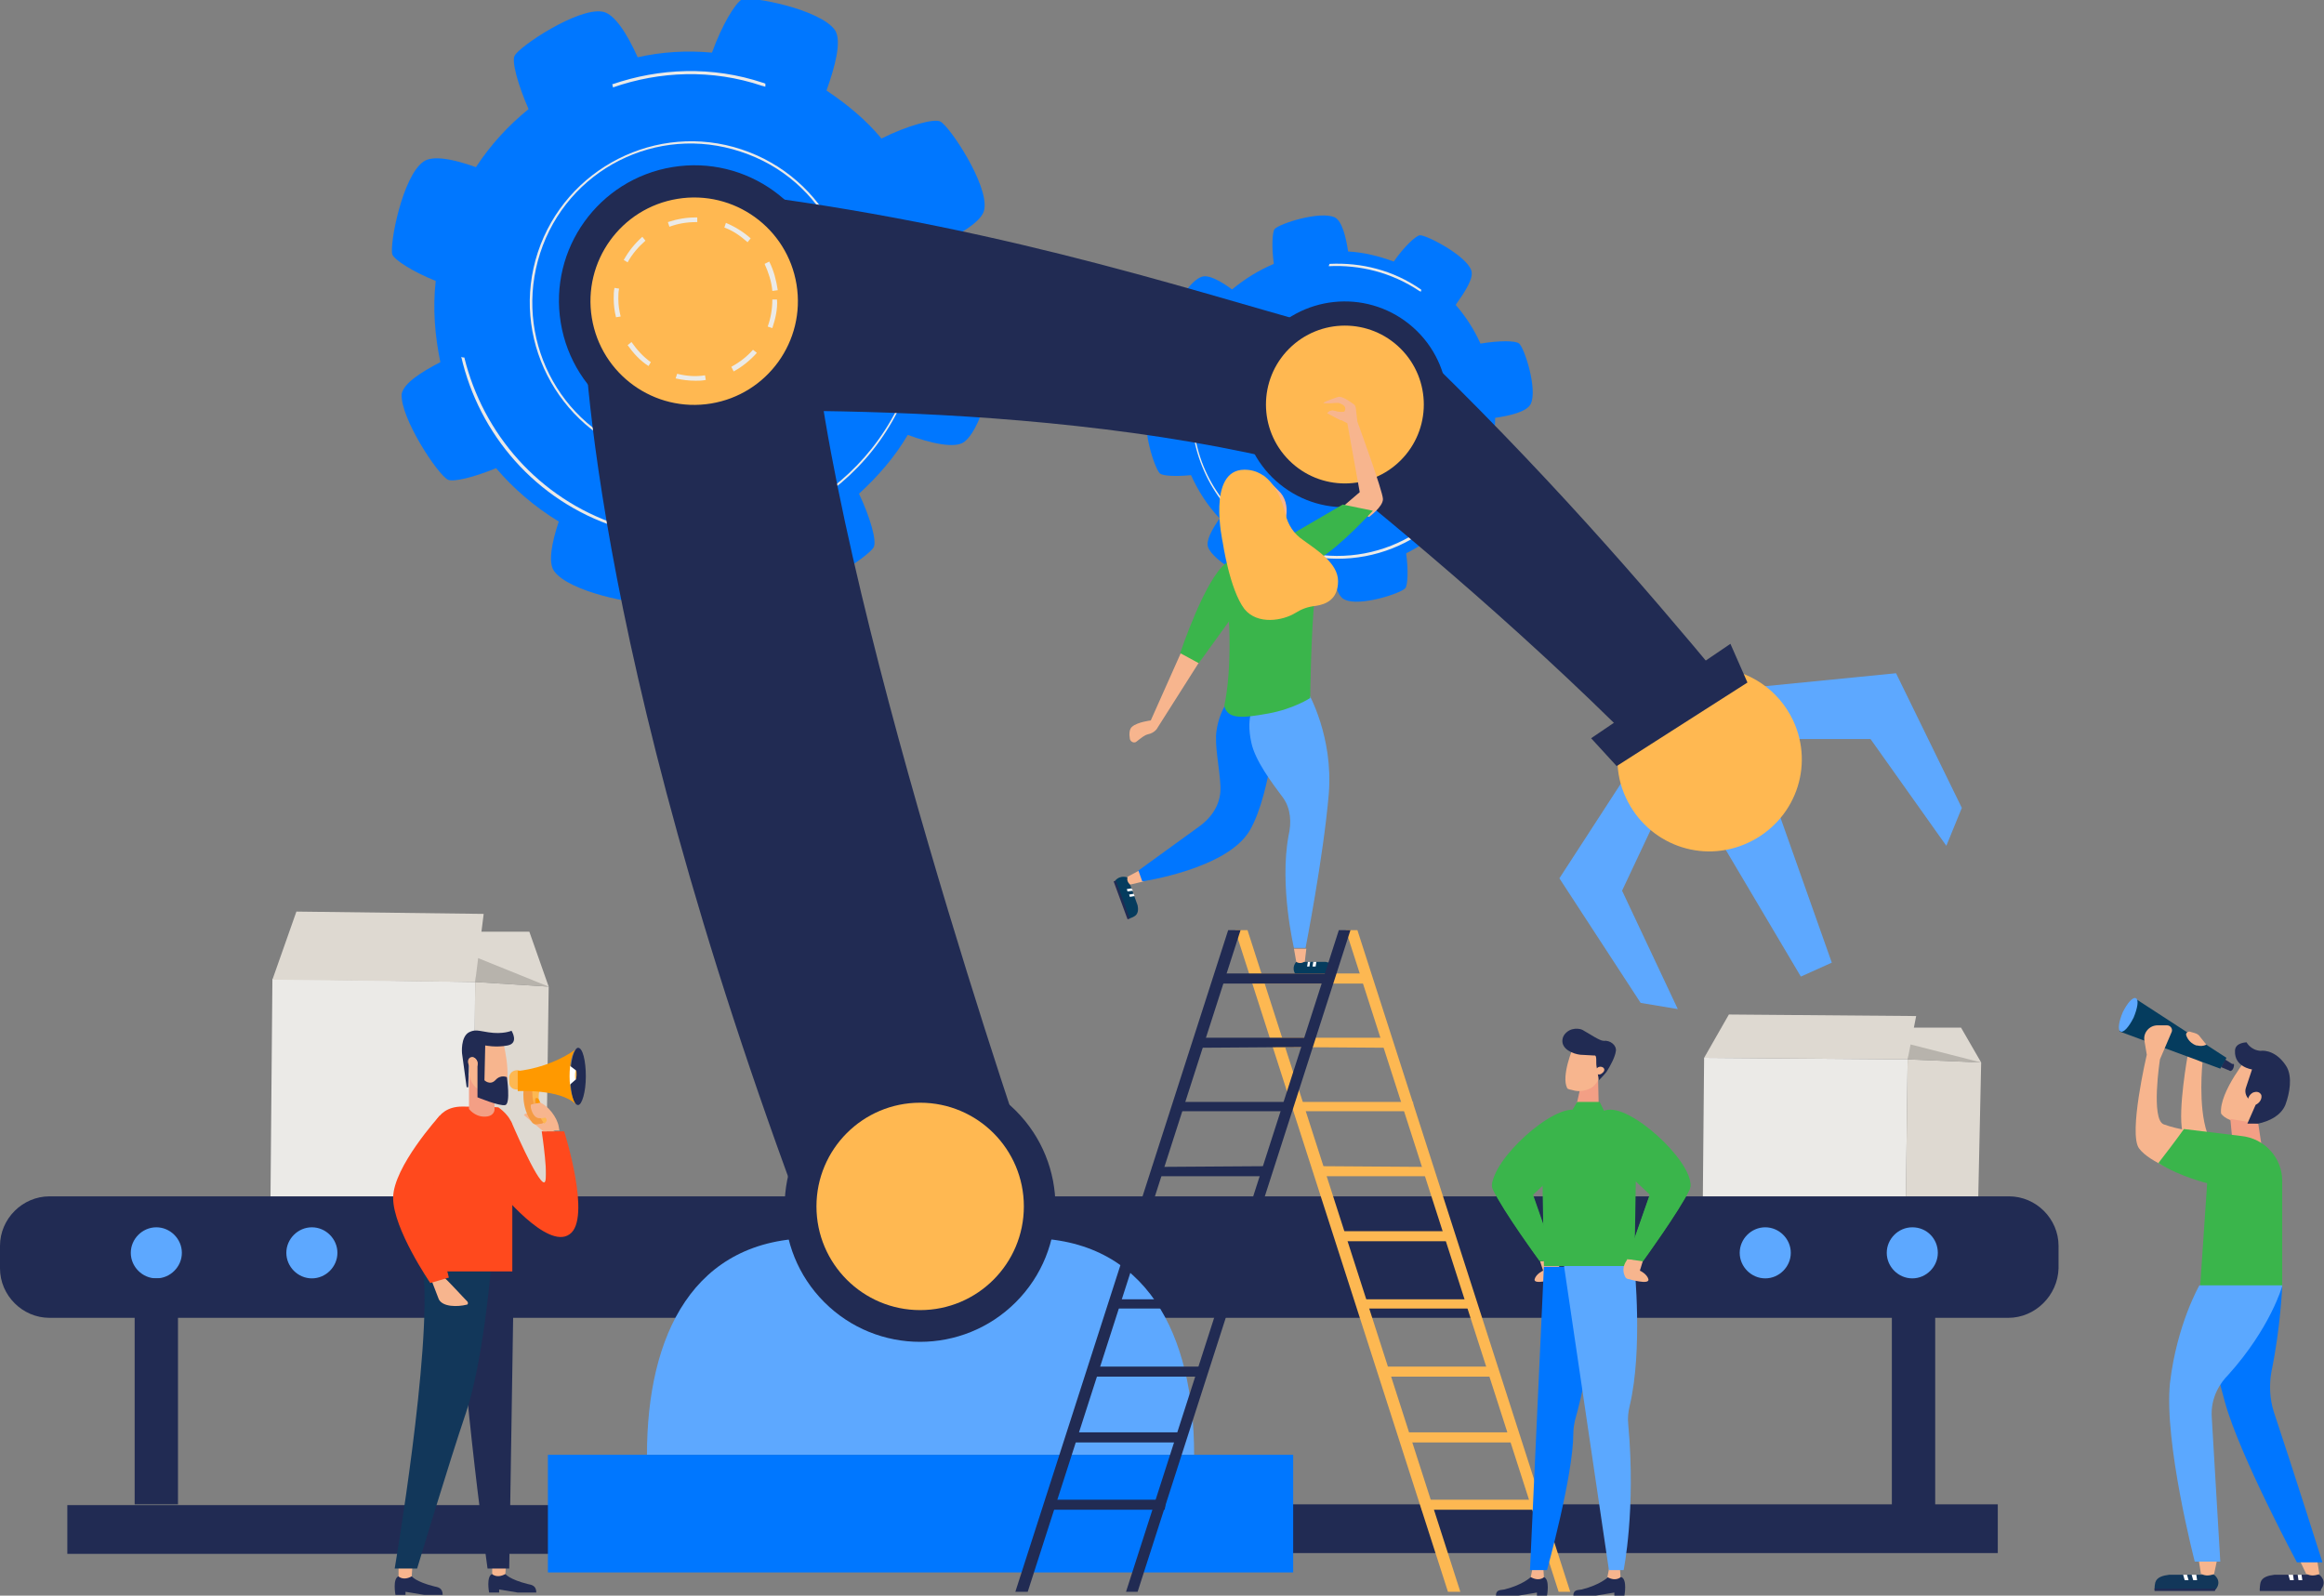 <?xml version="1.0" encoding="utf-8"?>
<!-- Generator: Adobe Illustrator 23.0.4, SVG Export Plug-In . SVG Version: 6.00 Build 0)  -->
<svg version="1.1" id="Layer_1" xmlns="http://www.w3.org/2000/svg" xmlns:xlink="http://www.w3.org/1999/xlink" x="0px" y="0px"
	 viewBox="0 0 300.3 206.2" style="enable-background:new 0 0 300.3 206.2;" xml:space="preserve">
<rect x="0" y="0" width="300.3" height="206.2" fill="#808080" stroke="none"/>
<style type="text/css">
	.st0{fill:#FDB852;}
	.st1{fill:#FF9900;}
	.st2{fill:#F39F85;}
	.st3{fill:#F7B58E;}
	.st4{fill:#0050A0;}
	.st5{fill:#212B53;}
	.st6{fill:#3AB54B;}
	.st7{fill:#12375A;}
	.st8{fill:#FFFFFF;}
	.st9{fill:#0076FF;}
	.st10{fill:#5BA8FF;}
	.st11{fill:#63C0C4;}
	.st12{fill:#FAC79D;}
	.st13{fill:#DED9D1;}
	.st14{fill:#5DA8FF;}
	.st15{fill:#FE491D;}
	.st16{fill:#F49B42;}
	.st17{fill:#F9B646;}
	.st18{fill:#E7365E;}
	.st19{fill:#01888B;}
	.st20{fill:#FFD147;}
	.st21{fill:#51D859;}
	.st22{fill:#FFB851;}
	.st23{fill:#FF9800;}
	.st24{fill:#E9C1A9;}
	.st25{fill:#FBD4B3;}
	.st26{fill:#EBEAE7;}
	.st27{fill:#B7B3AC;}
	.st28{fill:#0077FF;}
	.st29{fill:#EAE9E7;}
	.st30{fill:#053C5E;}
	.st31{fill:#FFB850;}
	.st32{fill:#FF491D;}
	.st33{fill:#92CEC6;}
	.st34{fill:#DED9D0;}
	.st35{fill:#38B549;}
	.st36{fill:#CAB7CC;}
	.st37{fill:#FE9900;}
	.st38{fill:#EBEAE8;}
	.st39{fill:#FF9803;}
	.st40{clip-path:url(#SVGID_92_);}
	.st41{fill:#53D858;}
	.st42{clip-path:url(#SVGID_94_);}
	.st43{clip-path:url(#SVGID_96_);fill:#53D858;}
	.st44{clip-path:url(#SVGID_98_);fill:#53D858;}
	.st45{clip-path:url(#SVGID_100_);fill:#53D858;}
	.st46{clip-path:url(#SVGID_102_);fill:#53D858;}
	.st47{clip-path:url(#SVGID_104_);}
	.st48{clip-path:url(#SVGID_106_);}
	.st49{clip-path:url(#SVGID_108_);}
	.st50{clip-path:url(#SVGID_110_);}
	.st51{clip-path:url(#SVGID_112_);}
	.st52{clip-path:url(#SVGID_114_);}
	.st53{clip-path:url(#SVGID_116_);}
	.st54{clip-path:url(#SVGID_118_);}
	.st55{fill:#00666B;}
	.st56{fill:#222C54;}
	.st57{fill:#FFDA71;}
	.st58{fill:#BC290C;}
	.st59{opacity:0.16;fill-rule:evenodd;clip-rule:evenodd;fill:#A6A9AA;}
	.st60{fill-rule:evenodd;clip-rule:evenodd;fill:#A71D22;}
	.st61{fill-rule:evenodd;clip-rule:evenodd;fill:#0076FF;}
	.st62{fill-rule:evenodd;clip-rule:evenodd;fill:#0050A0;}
	.st63{fill-rule:evenodd;clip-rule:evenodd;fill:#FDB852;}
	.st64{fill-rule:evenodd;clip-rule:evenodd;fill:#FFFFFF;}
	.st65{fill:#F9AF89;}
	.st66{fill:#1C2C57;}
	.st67{fill:#F69B81;}
	.st68{fill-rule:evenodd;clip-rule:evenodd;fill:#1C2C57;}
	.st69{fill:#EDEDED;}
	.st70{fill:url(#SVGID_119_);}
	.st71{fill:#FFFFFF;stroke:#2E3191;stroke-miterlimit:10;}
</style>
<g>
	<g>
		<polygon class="st13" points="256,137.3 253.4,132.8 242.5,132.8 243.6,136.1 		"/>
		<polygon class="st26" points="220,158.6 246.2,160.6 246.5,136.9 220.2,136.7 		"/>
		<polygon class="st13" points="246.5,136.9 256,137.3 255.6,155.8 246.2,160.6 		"/>
		<polygon class="st27" points="246.6,134.9 256,137.3 246.5,136.9 		"/>
		<polygon class="st13" points="246.5,136.9 247.6,131.3 223.4,131.1 220.2,136.7 		"/>
	</g>
	<g>
		<polygon class="st13" points="70.9,127.5 68.4,120.4 57.4,120.4 58.5,125.6 		"/>
		<polygon class="st26" points="34.9,160.8 61.1,164 61.4,126.9 35.2,126.5 		"/>
		<polygon class="st13" points="61.4,126.9 70.9,127.5 70.5,156.5 61.1,164 		"/>
		<polygon class="st27" points="61.5,123.7 70.9,127.5 61.4,126.9 		"/>
		<polygon class="st13" points="61.4,126.9 62.5,118.1 38.3,117.8 35.2,126.6 		"/>
	</g>
	
		<rect x="133" y="194.5" transform="matrix(-1 -1.224647e-16 1.224647e-16 -1 391.148 395.199)" class="st5" width="125.2" height="6.3"/>
	<path class="st5" d="M259.5,170.3H6.4c-3.5,0-6.4-2.9-6.4-6.4l0-2.9c0-3.5,2.9-6.4,6.4-6.4h253.2c3.5,0,6.4,2.9,6.4,6.4v2.9
		C265.9,167.4,263,170.3,259.5,170.3z"/>
	<g>
		<path class="st28" d="M195.5,63.3c0-0.5-1.5-2.1-3.4-3.4c0.7-1.9,1.1-3.9,1.1-5.9c2-0.3,4.1-0.8,4.6-1.8c0.9-1.9-0.8-7.2-1.5-7.8
			c-0.4-0.4-2.6-0.4-5,0c-0.8-1.8-1.9-3.5-3.2-5c1.2-1.7,2.4-3.5,2-4.5c-0.7-1.9-5.7-4.5-6.6-4.5c-0.5,0-2.1,1.5-3.4,3.4
			c-1.9-0.7-3.9-1.2-5.9-1.3c-0.3-2-0.8-3.9-1.7-4.4c-1.9-0.9-7.2,0.8-7.8,1.5c-0.3,0.4-0.4,2.3-0.1,4.5c-1.9,0.8-3.7,1.9-5.4,3.3
			c-1.5-1.1-3.1-2-4-1.6c-1.9,0.7-4.5,5.7-4.5,6.6c0,0.5,1.2,1.8,2.8,3c-0.8,2.1-1.3,4.3-1.4,6.4c-1.7,0.3-3.3,0.8-3.7,1.6
			c-0.9,1.9,0.8,7.2,1.5,7.8c0.4,0.3,2,0.4,4,0.2c0.9,2,2.1,3.9,3.7,5.6c-1,1.4-1.8,2.9-1.5,3.7c0.7,1.9,5.7,4.5,6.6,4.5
			c0.5,0,1.8-1.2,3-2.8c2.1,0.8,4.2,1.1,6.4,1.2c0.3,1.8,0.8,3.6,1.7,3.9c1.9,0.9,7.2-0.8,7.8-1.5c0.3-0.4,0.4-2.3,0.1-4.5
			c1.8-0.9,3.6-2.1,5.1-3.5c1.6,1.2,3.3,2.2,4.3,1.8C193,69.2,195.5,64.2,195.5,63.3z M167.6,60.6c-4.2-2.9-5.3-8.6-2.4-12.8
			c2.9-4.2,8.6-5.3,12.8-2.4c4.2,2.9,5.3,8.6,2.4,12.8C177.5,62.4,171.7,63.5,167.6,60.6z"/>
		<g>
			<path class="st28" d="M165.5,63.7c-6-4.1-7.5-12.2-3.4-18.2c4.1-6,12.2-7.5,18.2-3.4c6,4.1,7.5,12.2,3.4,18.2
				C179.6,66.2,171.5,67.8,165.5,63.7z M180.2,42.3c-5.9-4-13.9-2.5-17.9,3.4c-4,5.9-2.5,13.9,3.4,17.9c5.9,4,13.9,2.5,17.9-3.4
				C187.6,54.3,186,46.3,180.2,42.3z"/>
		</g>
		<g>
			<path class="st26" d="M190.4,60.3c-0.1-0.1-0.1-0.1-0.2-0.2c-0.5,1.2-1.1,2.5-1.9,3.6c-5.8,8.5-17.5,10.7-26,4.9
				c-5.6-3.8-8.5-10.1-8.1-16.4c0,0,0,0,0,0c-0.1,0-0.2-0.1-0.2-0.1c-0.4,6.4,2.6,12.9,8.2,16.8c8.6,5.9,20.5,3.7,26.4-5
				C189.2,62.7,189.9,61.5,190.4,60.3z"/>
			<path class="st26" d="M171.7,34.4c4-0.2,8.1,0.8,11.7,3.2c0.1,0,0.1,0.1,0.2,0.1c0-0.1,0-0.2,0.1-0.2c0,0-0.1-0.1-0.1-0.1
				c-3.6-2.5-7.7-3.5-11.8-3.3C171.7,34.3,171.7,34.4,171.7,34.4z"/>
		</g>
	</g>
	<g>
		<path class="st28" d="M128.5,45c-0.3-0.8-3.2-2.5-6.7-3.8c0.2-3.2-0.1-6.4-0.8-9.5c3-1.4,6-3.1,6.2-4.7c0.5-3.2-4.5-10.7-5.7-11.3
			c-0.8-0.4-4.2,0.5-7.6,2.2c-2-2.4-4.4-4.4-7.1-6.2c1.1-3.1,2-6.4,1.1-7.8c-1.9-2.7-10.7-4.4-12-4C95,0.4,93.3,3.2,92,6.8
			c-3.3-0.3-6.5-0.1-9.6,0.6c-1.3-2.9-3-5.7-4.6-5.9c-3.2-0.5-10.7,4.5-11.3,5.7c-0.4,0.7,0.4,3.7,1.8,6.9c-2.6,2.1-4.9,4.6-6.8,7.5
			c-2.8-1-5.6-1.6-6.8-0.7c-2.7,1.9-4.4,10.7-4,12c0.3,0.7,2.6,2.2,5.6,3.4c-0.4,3.6-0.1,7.1,0.6,10.5c-2.5,1.3-4.7,2.7-5,4.1
			C51.7,54,56.6,61.4,57.9,62c0.7,0.3,3.3-0.3,6.2-1.5c2.3,2.7,5,5,8.1,6.9c-0.9,2.7-1.4,5.3-0.6,6.4c1.9,2.7,10.7,4.4,12,4
			c0.7-0.3,2.2-2.6,3.4-5.7c3.5,0.2,7-0.1,10.3-1c1.3,2.6,2.8,5.1,4.3,5.3c3.2,0.5,10.7-4.5,11.3-5.7c0.4-0.8-0.4-3.7-1.9-6.9
			c2.4-2.2,4.6-4.7,6.3-7.6c3,1.1,6.1,1.8,7.3,0.9C127.2,55.1,128.9,46.3,128.5,45z M84.5,53.3c-7.7-2.5-11.9-10.8-9.3-18.5
			c2.5-7.7,10.8-11.9,18.5-9.3c7.7,2.5,11.9,10.8,9.3,18.5C100.5,51.6,92.2,55.8,84.5,53.3z"/>
		<g>
			<path class="st29" d="M82.8,58.9c-10.9-3.6-16.9-15.4-13.3-26.3c3.6-10.9,15.4-16.9,26.3-13.3c10.9,3.6,16.9,15.4,13.3,26.3
				C105.5,56.5,93.7,62.5,82.8,58.9z M95.7,19.6C84.9,16,73.3,21.9,69.8,32.7c-3.5,10.8,2.3,22.4,13.1,25.9
				c10.8,3.5,22.4-2.3,25.9-13.1C112.3,34.7,106.5,23.1,95.7,19.6z"/>
		</g>
		<g>
			<path class="st29" d="M119.3,42.6c-0.1-0.1-0.3-0.1-0.4-0.2c-0.2,2.1-0.6,4.3-1.3,6.4C112.4,64.4,95.5,73,79.8,67.8
				c-10.2-3.4-17.4-11.8-19.8-21.6c0,0,0,0,0,0c-0.1,0-0.3,0-0.4-0.1c2.3,10,9.6,18.6,20,22c15.9,5.2,33-3.4,38.2-19.3
				C118.6,46.8,119,44.7,119.3,42.6z"/>
			<path class="st29" d="M79.2,11.3c6-2.1,12.8-2.4,19.3-0.2c0.1,0,0.3,0.1,0.4,0.1c0-0.1,0-0.3,0-0.4c-0.1,0-0.2-0.1-0.3-0.1
				C92,8.5,85.2,8.8,79.1,10.9C79.2,11.1,79.2,11.2,79.2,11.3z"/>
		</g>
	</g>
	<path class="st14" d="M154.3,188H83.6v0c0-15.5,6-28,21.5-28h27.7C148.2,160,154.3,172.5,154.3,188L154.3,188z"/>
	<path class="st5" d="M125.1,165.1l-7.3,1.8c-6,1.5-10.6-0.3-13.5-8.2C75.4,81.9,75.4,40.8,75.4,40.8c-1.5-6,2.2-12.1,8.2-13.5
		l7.3-1.8c3.6-0.9,6.1-0.1,8.5,2.1c3.2,2.9,5,6.9,5.3,11.2c2.4,36.9,28.7,112.8,28.7,112.8C134.8,157.6,131.1,163.6,125.1,165.1z"/>
	<path class="st5" d="M167.3,57.8c0.2-6.1,0.6-9.7,3.9-15.5c-19.2-5.3-44.7-13.9-80.8-17.9c-8.4-0.9-12.1,2.4-13.4,8.4l-1.7,7.3
		c-1.4,6,2.4,12.1,8.4,13.4c0,0,47.1-2.9,84.4,6.6C167.4,56.3,167.2,61.6,167.3,57.8z"/>
	<path class="st5" d="M181.9,43.8c-1.6,5.8-5.4,11.5-9.7,15.1c-0.5,0.4-1,0.8-1.6,1.2c10.2,8.1,28.2,23.1,44,39.4
		c2.1-4.4,4.8-8.1,8.1-11.4C212.4,75.7,199.5,60.7,181.9,43.8z"/>
	
		<ellipse transform="matrix(0.707 -0.707 0.707 0.707 -75.397 129.745)" class="st5" cx="118.9" cy="155.9" rx="17.5" ry="17.5"/>
	<ellipse transform="matrix(0.987 -0.162 0.162 0.987 -5.105 15.001)" class="st5" cx="89.7" cy="38.9" rx="17.5" ry="17.5"/>
	
		<ellipse transform="matrix(0.987 -0.161 0.161 0.987 -5.097 14.969)" class="st22" cx="89.7" cy="38.9" rx="13.4" ry="13.4"/>
	<circle class="st22" cx="118.9" cy="155.9" r="13.4"/>
	<ellipse transform="matrix(0.628 -0.778 0.778 0.628 23.927 154.623)" class="st5" cx="173.8" cy="52.3" rx="13.3" ry="13.3"/>
	
		<ellipse transform="matrix(0.707 -0.707 0.707 0.707 13.929 138.176)" class="st22" cx="173.8" cy="52.3" rx="10.2" ry="10.2"/>
	<polygon class="st14" points="225.8,88.9 245,87 253.5,104.4 251.5,109.3 241.7,95.5 225.5,95.5 	"/>
	<polygon class="st14" points="211.3,98.4 201.5,113.5 212,129.6 216.8,130.4 209.6,115.1 216,101.5 	"/>
	<polygon class="st14" points="219.9,104.6 232.7,126.2 236.7,124.4 227.6,98.7 224.4,103.8 	"/>
	<path class="st22" d="M221.8,86.3c-3.3,3.2-7.3,5.4-11.8,7.1c-1.3,3-1.4,6.5,0.1,9.7c2.8,6,9.8,8.6,15.8,5.8
		c6-2.8,8.6-9.8,5.8-15.8C229.8,89.1,226,86.6,221.8,86.3z"/>
	<polygon class="st5" points="205.6,95.4 223.6,83.2 225.8,88.2 208.9,99 	"/>
	<path class="st14" d="M23.5,161.9c0,1.8-1.5,3.3-3.3,3.3c-1.8,0-3.3-1.5-3.3-3.3c0-1.8,1.5-3.3,3.3-3.3
		C22,158.6,23.5,160.1,23.5,161.9z"/>
	<path class="st14" d="M43.6,161.9c0,1.8-1.5,3.3-3.3,3.3c-1.8,0-3.3-1.5-3.3-3.3c0-1.8,1.5-3.3,3.3-3.3
		C42.1,158.6,43.6,160.1,43.6,161.9z"/>
	<path class="st14" d="M211.8,161.9c0,1.8-1.5,3.3-3.3,3.3c-1.8,0-3.3-1.5-3.3-3.3c0-1.8,1.5-3.3,3.3-3.3
		C210.3,158.6,211.8,160.1,211.8,161.9z"/>
	<path class="st14" d="M231.4,161.9c0,1.8-1.5,3.3-3.3,3.3c-1.8,0-3.3-1.5-3.3-3.3c0-1.8,1.5-3.3,3.3-3.3
		C229.9,158.6,231.4,160.1,231.4,161.9z"/>
	<path class="st14" d="M250.4,161.9c0,1.8-1.5,3.3-3.3,3.3c-1.8,0-3.3-1.5-3.3-3.3c0-1.8,1.5-3.3,3.3-3.3
		C249,158.6,250.4,160.1,250.4,161.9z"/>
	<rect x="17.4" y="165.2" class="st5" width="5.6" height="29.2"/>
	<rect x="8.7" y="194.5" class="st5" width="93.6" height="6.3"/>
	
		<rect x="244.5" y="165.2" transform="matrix(-1 -1.224647e-16 1.224647e-16 -1 494.56 359.708)" class="st5" width="5.6" height="29.2"/>
	<g>
		<g>
			<path class="st30" d="M145.7,113.4l1.3,3.6c0.1,0.5,0.1,1.1-0.4,1.4c0,0-0.3,0.2-0.7,0.3c-0.2-0.1-1.8-4.9-1.8-4.9l0,0
				C144.8,113,145.7,113.4,145.7,113.4z"/>
			<polygon class="st5" points="146,118.7 144.2,113.8 143.9,113.9 145.7,118.8 			"/>
			<g>
				<polygon class="st8" points="146.2,114.8 146.4,115.1 145.7,115.2 145.6,114.9 				"/>
			</g>
			<g>
				<polygon class="st8" points="146.5,115.5 146.6,115.8 146,115.9 145.9,115.6 				"/>
			</g>
			<path class="st3" d="M147.2,112.5l-1.5,0.8l0,0c-0.1,0.4,0,0.7,0.3,1l0.1,0l1.7-0.4L147.2,112.5z"/>
		</g>
		<path class="st9" d="M159.1,90c0,0-1.5,1.6-1.9,4.4c-0.3,1.9,0.4,4.8,0.5,7.2c0.1,2.1-0.9,3.8-2.6,5.1l-8,5.8l0.5,1.4
			c0,0,11-1.6,13.9-6.6s3.6-16.1,3.6-16.1L159.1,90z"/>
		<path class="st3" d="M152.8,83.9l-4.1,9.2c0,0-1.7,0.2-2.4,0.8c-0.4,0.3-0.4,1-0.3,1.6c0.1,0.4,0.6,0.6,0.9,0.3
			c0.5-0.4,1-0.8,1.4-0.9c1-0.2,1.3-0.9,1.3-0.9l5.9-9.3L152.8,83.9z"/>
		<path class="st3" d="M173.6,65.4l2.1-1.8l-1.6-8.9l-2.5-1.3c0,0,0.3-0.5,0.9-0.3c0.6,0.2,1.2,0.1,1.2,0.1s0.5-0.6-0.4-1
			c-0.5-0.3-0.8,0-2.3-0.1c0-0.2,1.9-0.8,1.9-0.8c0.6-0.2,2.1,1,2.1,1c0.1,0.1,0.2,0.3,0.2,0.5l0.2,1.7c0,0,3.3,9,3.3,10
			s-1.8,2.3-1.8,2.3L173.6,65.4z"/>
		<path class="st10" d="M162.2,90.9c0,0-1.3,1.5-0.5,5.1c0.5,2.3,2.6,5.1,4.1,7.1c1,1.4,1.1,3.2,0.7,4.9c-1.2,6.5,0.7,14.5,0.7,14.5
			h1.5c0,0,2.3-11.7,3-19.9c0.6-7.4-2.6-12.9-2.6-13L162.2,90.9z"/>
		<path class="st6" d="M158.4,72.8c-2.7,2-5.9,11.6-5.9,11.6l2.4,1.3l3.9-5.4c0,0,0.4,6.2-0.6,10.9c0.4,1.8,2.4,1.6,5.7,1
			c3.3-0.6,5.4-2,5.4-2s0.1-8.6,0.6-13.2c0.4-4.6-0.4-5,0.7-4.9c2.6-1.5,6.8-6.1,6.8-6.1l-3.9-0.8l-8.4,4.9
			C165.2,70.3,161.1,71.4,158.4,72.8z"/>
		<path class="st3" d="M163.2,61.4l2,2c0.9,0.8,1.2,2.1,1,3.3l-0.2,1.1L163.2,61.4z"/>
		<path class="st31" d="M160.8,60.7c-4.9,0-2.8,9.4-2.8,9.4s0.9,6.1,2.8,8.6c1.7,2.1,5,1.5,6.6,0.5c0.8-0.5,1.6-0.8,2.6-0.9
			c1.3-0.2,2.9-0.8,2.9-3.2c0-2.3-2.7-4-4.5-5.3c-1.2-0.8-2-2-2.3-3.4C165.5,64,164.1,60.7,160.8,60.7z"/>
		<g>
			<path class="st30" d="M167.5,124.3l3.8,0c0.5,0.1,1.1,0.3,1.2,0.8c0,0,0.1,0.4,0.1,0.8c-0.1,0.2-5.2,0-5.2,0l0,0
				C166.8,125,167.5,124.3,167.5,124.3z"/>
			<polygon class="st30" points="172.5,125.9 167.3,125.9 167.4,126.1 172.5,126.1 			"/>
			<g>
				<polygon class="st8" points="169,124.3 169.3,124.3 169.2,124.9 168.9,124.9 				"/>
			</g>
			<g>
				<polygon class="st8" points="169.7,124.3 170.1,124.3 170,124.9 169.6,124.9 				"/>
			</g>
			<path class="st3" d="M167.2,122.6l0.3,1.7l0,0c0.3,0.2,0.7,0.2,1,0l0.1,0l0.2-1.7H167.2z"/>
		</g>
		<path class="st3" d="M172.4,53.1c-0.6-0.2-0.9,0.3-0.9,0.3l1.7,0.9c0,0,0,0,0.1,0c0.3-0.1,0.9-0.4,1.1-0.4
			C174.2,53.6,172.7,53.2,172.4,53.1z"/>
	</g>
	<g>
		<g>
			<path class="st7" d="M286.1,203.5l-5.8,0c-0.8,0.1-1.6,0.3-1.8,1c0,0-0.1,0.4-0.1,0.9c0.2,0.2,7.9,0,7.9,0l0,0
				C287.2,204.3,286.1,203.5,286.1,203.5z"/>
			<polygon class="st5" points="278.4,205.3 286.3,205.3 286.2,205.6 278.4,205.6 			"/>
			<g>
				<polygon class="st8" points="283.8,203.5 283.2,203.5 283.4,204.2 283.9,204.2 				"/>
			</g>
			<g>
				<polygon class="st8" points="282.6,203.5 282.1,203.5 282.3,204.2 282.8,204.2 				"/>
			</g>
			<path class="st3" d="M286.5,201.5l-0.4,1.9l0,0c-0.5,0.2-1.1,0.3-1.6,0l-0.1,0l-0.3-1.9H286.5z"/>
		</g>
		<g>
			<path class="st5" d="M299.7,203.5l-5.8,0c-0.8,0.1-1.6,0.3-1.8,1c0,0-0.1,0.4-0.1,0.9c0.2,0.2,7.9,0,7.9,0l0,0
				C300.8,204.3,299.7,203.5,299.7,203.5z"/>
			<polygon class="st5" points="292,205.3 299.9,205.3 299.9,205.6 292,205.6 			"/>
			<g>
				<polygon class="st8" points="297.4,203.5 296.9,203.5 297,204.2 297.5,204.2 				"/>
			</g>
			<g>
				<polygon class="st8" points="296.3,203.5 295.7,203.5 295.9,204.2 296.4,204.2 				"/>
			</g>
			<path class="st3" d="M299.4,201.5l0.3,1.9l0,0c-0.5,0.2-1.1,0.3-1.6,0l-0.1,0l-0.9-1.9H299.4z"/>
		</g>
		<g>
			<path class="st3" d="M290.7,136.3l4.8,3.1l-1.5,3.8c0,0.1,0,0.1-0.1,0.2c-0.1,0-0.2,0-0.3,0c0,0,0,0-0.1,0c0,0,0,0,0,0
				c-1.3,0-2.4,0.8-3.1,1.9c-0.8-0.1-1.5-0.2-2.3-0.6c-0.5-0.2-0.9-0.5-1.1-0.8C286.7,141.1,290.7,136.3,290.7,136.3z"/>
		</g>
		<path class="st3" d="M284.6,137.3c0,0-0.6,5.6,0.6,9.1c-0.5,0.5-2.6,2.6-3.2-0.2s0.7-9.9,0.7-9.9L284.6,137.3z"/>
		<g>
			<g>
				<polygon class="st5" points="287.5,136.9 288.6,137.6 288.2,138.4 287,137.9 				"/>
				<path class="st5" d="M288.2,137.9c-0.1,0.3-0.1,0.5,0,0.5c0.1,0,0.3-0.1,0.4-0.4c0.1-0.3,0.1-0.5,0-0.5
					C288.5,137.4,288.3,137.6,288.2,137.9z"/>
			</g>
			<path class="st30" d="M273.9,132.8C273.9,132.7,273.9,132.7,273.9,132.8c0.2-0.5,0.6-1.3,1.1-2c0.8-1.1,1-1.7,1-1.7l11.7,7.6
				l-0.8,1.4l-13-4.8C273.9,133.1,273.9,132.9,273.9,132.8z"/>
		</g>
		<polygon class="st2" points="291.8,145.2 292.2,147.8 288.5,147.8 288.2,144.6 		"/>
		<path class="st3" d="M282.2,151.7c0,0-4.4-1.4-5.8-3.3c-1.4-1.9,1-12.1,1-12.1l-0.3-1.8c-0.2-1,0.6-2,1.7-2l1.2,0
			c0.5,0,0.8,0.5,0.6,0.9l-1.5,3.5c0,0-1.2,7.8,0.5,8.4c1.9,0.7,4.1,0.9,4.1,0.9L282.2,151.7z"/>
		<path class="st5" d="M290.4,145.2l1.1-2.5l-0.7-0.5c-0.5-0.3-0.8-1-0.6-1.6l0.8-2.4c0,0-2.3-0.3-2.2-2.4c0-1.1,1.5-1.1,1.5-1.1
			s0.5,1,1.8,1.1c0.6-0.1,2.2,0.1,3.4,2.1c0.7,1.3,0.4,3.3-0.2,4.9c-0.6,1.4-2.1,2.1-3.5,2.4H290.4z"/>
		<path class="st9" d="M294.9,166.2c0,0-0.2,5.3-1.4,11.1c-0.3,1.7-0.2,3.5,0.3,5.1c2.6,7.8,6.3,19.5,6.3,19.5h-3.3
			c0,0-7.4-13.8-9.3-20.7c-1.9-6.9-2.2-9-2.2-9l2.3-6H294.9z"/>
		<path class="st3" d="M292.2,141.5c0.1,0.4-0.1,0.9-0.6,1.2c-0.5,0.2-1,0.1-1.1-0.3c-0.1-0.4,0.1-0.9,0.6-1.2
			C291.6,141,292,141.1,292.2,141.5z"/>
		<path class="st6" d="M284.3,166.2h10.6v-13.6c0-3-2.3-5.5-5.3-5.8l-7.4-0.9c0,0-0.9,1.3-3.3,4.4c2.9,1.8,6.3,2.6,6.3,2.6
			L284.3,166.2z"/>
		<path class="st10" d="M294.9,166.2c0,0-1.5,5.4-7,11.5c-0.9,0.9-2.3,2.8-2.1,5.5l1.1,18.6h-3.3c0,0-4-15.4-3.2-23.1
			c0.9-7.6,3.8-12.6,3.8-12.6H294.9z"/>
		<path class="st14" d="M275.7,131.5c-0.6,1.2-1.3,2-1.7,1.8c-0.4-0.2-0.2-1.3,0.3-2.5c0.6-1.2,1.3-2,1.7-1.8
			C276.4,129.2,276.2,130.3,275.7,131.5z"/>
		<path class="st3" d="M285.1,135L285.1,135c-0.4,0.2-0.8,0.2-1.2,0.1l-0.1,0c-0.6-0.2-1.1-0.7-1.3-1.3l0,0
			c-0.1-0.3,0.2-0.5,0.4-0.5l0.7,0.2c0.3,0.1,0.5,0.2,0.7,0.5L285.1,135z"/>
	</g>
	<g>
		<path class="st26" d="M89.9,49.2c-0.9,0-1.7-0.1-2.6-0.3l0.2-0.6c1.2,0.3,2.4,0.4,3.6,0.2l0.1,0.6C90.7,49.2,90.3,49.2,89.9,49.2z
			 M94.8,48l-0.3-0.6c1.1-0.6,2-1.3,2.8-2.2l0.5,0.4C96.9,46.6,95.9,47.4,94.8,48z M83.8,47.3c-1.1-0.7-2-1.7-2.7-2.7l0.5-0.4
			c0.7,1,1.5,1.9,2.5,2.6L83.8,47.3z M99.8,42.4l-0.6-0.2c0.4-1.1,0.6-2.3,0.6-3.5h0.6C100.5,39.9,100.2,41.2,99.8,42.4z M79.6,41
			c-0.2-0.8-0.3-1.6-0.3-2.4c0-0.5,0-0.9,0.1-1.4l0.6,0.1c-0.1,0.4-0.1,0.9-0.1,1.3c0,0.8,0.1,1.5,0.3,2.3L79.6,41z M99.8,37.6
			c-0.1-1.2-0.5-2.4-1-3.5l0.6-0.3c0.6,1.2,0.9,2.4,1.1,3.7L99.8,37.6z M81.1,33.9l-0.5-0.3c0.6-1.1,1.4-2.1,2.4-3l0.4,0.5
			C82.5,31.9,81.7,32.8,81.1,33.9z M96.6,31.3c-0.9-0.8-1.9-1.5-3-1.9l0.2-0.6c1.2,0.5,2.3,1.2,3.2,2L96.6,31.3z M86.5,29.3
			l-0.2-0.6c1.2-0.4,2.4-0.6,3.6-0.6l0.2,0l0,0.6l-0.1,0C88.7,28.7,87.6,28.9,86.5,29.3z"/>
	</g>
	<g>
		<g>
			<path class="st5" d="M65.3,203.4c0,0,0.5,0.7,2.9,1.3c0.5,0.1,1.1,0.2,1.1,1.1c-1.1,0-2.4,0-2.4,0l-2.4-0.4v0.4h-1.3
				c0,0-0.4-2.1,0.4-2.4C64.3,203.4,65.3,203.4,65.3,203.4z"/>
			<path class="st3" d="M65.4,201.9l-0.1,1.5l0,0c-0.5,0.3-1.1,0.4-1.6,0.1l-0.1-0.1v-1.5H65.4z"/>
		</g>
		<g>
			<path class="st5" d="M53.2,203.7c0,0,0.5,0.7,2.9,1.3c0.5,0.1,1.1,0.2,1.1,1.1c-1.1,0-2.4,0-2.4,0l-2.4-0.4v0.4h-1.3
				c0,0-0.4-2.1,0.4-2.4C52.2,203.7,53.2,203.7,53.2,203.7z"/>
			<path class="st3" d="M53.3,202.2l-0.1,1.5l0,0c-0.5,0.3-1.1,0.4-1.6,0.1l-0.1-0.1v-1.5H53.3z"/>
		</g>
		<path class="st5" d="M66.4,164.3l-0.6,38.4H63c0,0-4.3-31-3.3-38.4C60.6,156.9,66.4,164.3,66.4,164.3z"/>
		<path class="st7" d="M63.4,164.3c0,0-1,11.8-3.2,18.3c-2.2,6.5-6.3,20.1-6.3,20.1H51c0,0,4.8-28.3,3.7-38.4l0,0H63.4z"/>
		<path class="st32" d="M66,144.8c0,0,3.4,8,4.3,8c0.7,0-0.3-6.6-0.3-6.6h2.9c0,0,3.6,11.3,0.7,13.3c-2.9,2.1-9.2-5.8-9.2-5.8
			L66,144.8z"/>
		<path class="st3" d="M55.7,165.3l1,2.6c0.5,1,2.4,1,3.6,0.7c0.2,0,0.2-0.3,0.1-0.4c-0.7-0.7-2.4-2.6-3-3.1L55.7,165.3z"/>
		<path class="st32" d="M64.4,143.1c0,0,1.8,1.2,1.8,2.6c0,1.4,0,18.6,0,18.6H55.7v-17.4c0,0,0.2-3.9,4-3.9S64.4,143.1,64.4,143.1z"
			/>
		<path class="st2" d="M60.6,138.9v4.4c0,0,0.7,1,2,1c1.3,0,1.3-0.9,1.3-0.9v-2.8l-1.9-0.5L60.6,138.9z"/>
		<path class="st3" d="M64.1,141.4c0.4,0,0.8-0.1,1-0.3c1.2-1.9-0.2-6.9-0.2-6.9l-4.2,0.8l-0.1,3.4c0,0.9,0.4,1.8,1.1,2.3l0,0
			C62.4,141.2,63.2,141.4,64.1,141.4z"/>
		<path class="st5" d="M62.7,135.1c0,0,1.4,0.3,2.9,0c1.5-0.3,0.5-1.9,0.5-1.9s-1.1,0.5-3,0.2c-1.3-0.2-1.7-0.4-2.5,0
			c-1.1,0.6-0.9,2.7-0.9,2.7l0.6,4.4h0.2c0,0,0.1-2.6,0.1-3.5c0.2-0.4,0.5-0.4,0.7-0.3c0.2,0.1,0.4,0.4,0.4,0.6v4.5
			c0,0,2.9,1.2,3.6,1c0.7-0.2,0.2-3.6,0.2-3.6s-0.8-0.4-1.5,0.4c-0.7,0.7-1.4,0-1.4,0L62.7,135.1z"/>
		<path class="st3" d="M72.3,146.2l-0.1-0.6c-0.2-1.2-1.4-2.8-2.6-3.2l-1.2,0l0.4,2.6l1.7,1.1H72.3z"/>
		<path class="st3" d="M61,136.6c0.3,0,0.6,0.3,0.7,0.7c0.1,0.4-0.2,0.8-0.5,0.8c-0.3,0-0.6-0.3-0.7-0.7
			C60.4,137,60.6,136.6,61,136.6z"/>
		<path class="st3" d="M69.3,144.8l2.4,1.4c0,0-1.5,0-1.5,0l-2.5-2.1c0,0,0.2-0.4,0.8-0.1C69,144.4,69.3,144.8,69.3,144.8z"/>
		<path class="st32" d="M56.8,144.2c0,0-6,6.6-6,10.6s4.8,11,4.8,11l2.4-0.7c0,0-2.2-8.7-2.2-11c0-2.3,4.4-5.7,4.4-5.7"/>
		<g>
			<path class="st16" d="M67.7,140.5c0,0-0.5,2.6,1.1,4.6c0.1,0.1,0.3,0.2,0.4,0.2c0.4,0,0.6-0.1,0.8-0.1c0.3-0.1,0.4-0.2,0.5-0.4
				c0.1-0.1,0-0.2,0-0.3c-0.3-0.5-1.3-2.1-0.9-3.6C68.8,140.3,67.7,140.5,67.7,140.5z"/>
			<path class="st0" d="M70.3,145.2c0.2-0.1,0.2-0.2,0.3-0.3c0.1-0.1,0-0.2,0-0.3c-0.3-0.5-1.3-2.1-0.9-3.6
				c-0.3-0.2-0.6-0.4-0.9-0.4C68.7,142.1,69,143.2,70.3,145.2z"/>
			<g>
				<g>
					<path class="st16" d="M69.1,142.6c0.1,0.4,0.3,0.6,0.4,0.6c0.1,0,0.2-0.4,0.1-0.7c-0.1-0.4-0.3-0.6-0.4-0.6
						C69.1,141.9,69.1,142.3,69.1,142.6z"/>
					<polygon class="st16" points="69.2,141.9 69.4,141.9 69.4,142 69.3,142 					"/>
					<polygon class="st18" points="69.5,143.2 69.7,143.2 69.5,143.2 					"/>
				</g>
				<path class="st1" d="M69.3,142.6c0.1,0.4,0.3,0.6,0.4,0.6c0.1,0,0.2-0.4,0.1-0.7c-0.1-0.4-0.3-0.6-0.4-0.6
					C69.2,141.9,69.2,142.2,69.3,142.6z"/>
			</g>
			<path class="st0" d="M67.1,138.3h-0.3c-0.5,0-1,0.4-1,0.9v0.7c0,0.5,0.4,0.9,1,0.9h0.3V138.3z"/>
			<path class="st5" d="M75.7,139.1c0,2-0.5,3.7-1,3.7c-0.6,0-1-1.6-1-3.7c0-2,0.5-3.7,1-3.7C75.3,135.4,75.7,137.1,75.7,139.1z"/>
			<polygon class="st8" points="73.6,137.7 74.4,138.3 74.4,139.5 73.6,140.2 73.3,138.7 			"/>
			<path class="st1" d="M73.6,139.1c0-1.7,0.3-3.1,0.8-3.5c0,0,0,0,0,0c-3.5,2.5-7.5,2.8-7.5,2.8v2.6c0,0,5.5-0.3,7.5,1.7
				c0,0,0,0,0,0C74,142.2,73.6,140.8,73.6,139.1z"/>
			<path class="st0" d="M74.5,138.9c0,0.3-0.1,0.6-0.1,0.6c-0.1,0-0.1-0.3-0.1-0.6c0-0.3,0.1-0.6,0.1-0.6
				C74.5,138.3,74.5,138.5,74.5,138.9z"/>
		</g>
		<path class="st3" d="M71,144.3c-0.1,0-0.4,0.2-1.3,0.2c-0.7,0-1-0.9-1.1-1.3c0-0.2-0.1-0.4,0.1-0.5l1.1-0.2L71,144.3z"/>
	</g>
	<rect x="70.8" y="188" class="st28" width="96.3" height="15.2"/>
	<g>
		<g>
			<g>
				<polygon class="st0" points="201.4,205.7 173.9,120.2 175.4,120.2 202.9,205.7 				"/>
			</g>
			<g>
				<polygon class="st0" points="187.1,205.7 159.6,120.2 161.2,120.2 188.7,205.7 				"/>
			</g>
			<g>
				<polygon class="st0" points="182.6,142.4 182.6,143.6 167.8,143.6 167.6,142.4 				"/>
			</g>
			<g>
				<polygon class="st0" points="179.5,134.1 179.5,135.4 164.8,135.3 164.5,134.1 				"/>
			</g>
			<g>
				<polygon class="st0" points="177,125.8 177,127.1 162.3,127.1 162,125.8 				"/>
			</g>
			<g>
				<polygon class="st0" points="185.2,150.8 185.2,152 170.5,152 170.3,150.7 				"/>
			</g>
			<g>
				<polygon class="st0" points="187.8,159.1 187.8,160.4 173,160.4 172.8,159.1 				"/>
			</g>
			<g>
				<polygon class="st0" points="190.4,167.9 191,169.1 176.2,169.1 176,167.9 				"/>
			</g>
			<g>
				<polygon class="st0" points="193.1,176.6 193.7,177.9 179,177.9 178.7,176.6 				"/>
			</g>
			<g>
				<polygon class="st0" points="195.7,185.1 196.3,186.4 181.6,186.4 181.3,185.1 				"/>
			</g>
			<g>
				<polygon class="st0" points="197.9,193.8 198.5,195.1 183.7,195.1 183.5,193.8 				"/>
			</g>
		</g>
		<g>
			<g>
				<polygon class="st5" points="132.8,205.7 160.3,120.2 158.7,120.2 131.2,205.7 				"/>
			</g>
			<g>
				<polygon class="st5" points="147,205.7 174.5,120.2 173,120.2 145.5,205.7 				"/>
			</g>
			<g>
				<polygon class="st5" points="151.6,142.4 151.6,143.6 166.4,143.6 166.6,142.4 				"/>
			</g>
			<g>
				<polygon class="st5" points="154.7,134.1 154.7,135.4 169.4,135.3 169.7,134.1 				"/>
			</g>
			<g>
				<polygon class="st5" points="157.2,125.8 157.2,127.1 171.9,127.1 172.2,125.8 				"/>
			</g>
			<g>
				<polygon class="st5" points="148.9,150.8 148.9,152 163.7,152 163.9,150.7 				"/>
			</g>
			<g>
				<polygon class="st5" points="146.4,159.1 146.4,160.4 161.2,160.4 161.4,159.1 				"/>
			</g>
			<g>
				<polygon class="st5" points="143.8,167.9 143.2,169.1 158,169.1 158.2,167.9 				"/>
			</g>
			<g>
				<polygon class="st5" points="141,176.6 140.5,177.9 155.2,177.9 155.4,176.6 				"/>
			</g>
			<g>
				<polygon class="st5" points="138.5,185.1 137.9,186.4 152.6,186.4 152.9,185.1 				"/>
			</g>
			<g>
				<polygon class="st5" points="136.3,193.8 135.7,195.1 150.5,195.1 150.7,193.8 				"/>
			</g>
		</g>
	</g>
	<g>
		<path class="st3" d="M201,162.7l0.3,0.5c0.3,0.6,0.3,1.2,0,1.8l0,0c-0.1,0.2-0.3,0.3-0.5,0.3c0,0-2.7,0.8-2.5,0
			c0.2-0.7,1.1-1.1,1.1-1.1L199,163L201,162.7z"/>
		<path class="st6" d="M195,149.4c0.8,1.1,1.6,2.1,2.5,3.1c0.3,0.4,0.7,0.8,1.1,1.2l-0.6,0.6l2.9,8.3l-2,0.3c0,0-4.7-6.4-6-9.2
			C192.4,152.8,193.5,151.1,195,149.4z"/>
		<g>
			<polygon class="st2" points="204.2,140.6 203.6,143.3 206.6,143.8 206.5,139.4 			"/>
			<g>
				<path class="st3" d="M203.3,140.9c-0.3-0.1-0.7-0.1-0.8-0.3c-0.8-1.6,0.8-5.3,0.8-5.3l1.7-0.5l1.9,1.5l-0.2,2.6
					c-0.1,0.7-0.5,1.3-1.1,1.7l0,0C204.8,141,204,141.1,203.3,140.9z"/>
			</g>
			<path class="st5" d="M206.3,137.8c-0.1-0.5,0.1-1.5-0.3-1.4c-0.3,0-1.5-0.1-1.8-0.1c-0.9-0.1-2.5-0.7-2.3-2
				c0.1-0.7,0.8-1.2,1.3-1.3c0.4-0.1,0.9-0.1,1.3,0.1c0.9,0.5,2.2,1.4,2.7,1.4c0.9-0.1,1.7,0.6,1.6,1.3c-0.1,0.8-0.7,1.9-1.2,2.7
				c-0.3,0.4-1,1.1-1,1.1l0,0L206.3,137.8z"/>
			<path class="st3" d="M207.2,138c-0.2-0.2-0.6-0.2-0.8,0c-0.3,0.2-0.4,0.5-0.2,0.7c0.2,0.2,0.6,0.2,0.8,0
				C207.3,138.5,207.4,138.2,207.2,138z"/>
		</g>
		<path class="st6" d="M205,143.1c-5.7,0-5.7,8.6-5.7,8.6l0.2,11.9h11.7l0.2-12.6C211.4,150.9,210.8,143.1,205,143.1z"/>
		<g>
			<path class="st5" d="M197.8,203.8c0,0-1,1-3.4,1.6c-0.5,0.1-1.1,0-1.1,0.8c1.1,0,2.9,0,2.9,0l2.4-0.4v0.4h1.3
				c0,0,0.4-2.1-0.4-2.4C198.8,203.8,197.8,203.8,197.8,203.8z"/>
			<path class="st3" d="M198.1,202.3l-0.3,1.5l0,0c0.5,0.3,1.1,0.4,1.6,0.1l0.1-0.1l-0.1-1.5H198.1z"/>
		</g>
		<path class="st9" d="M199.5,163.6l-1.8,39.3h2.2c0,0,3.4-12.2,3.4-17.7c0-0.6,0.1-1.1,0.2-1.6c2-7,3.8-19.9,3.8-19.9H199.5z"/>
		<g>
			<path class="st5" d="M207.8,203.8c0,0-1,1-3.4,1.6c-0.5,0.1-1.1,0-1.1,0.8c1.1,0,2.9,0,2.9,0l2.4-0.4v0.4h1.3
				c0,0,0.4-2.1-0.4-2.4C208.7,203.8,207.8,203.8,207.8,203.8z"/>
			<path class="st3" d="M208,202.3l-0.3,1.5l0,0c0.5,0.3,1.1,0.4,1.6,0.1l0.1-0.1l-0.1-1.5H208z"/>
		</g>
		<path class="st10" d="M211.2,163.6c0,0,1.1,10.8-0.6,18c-0.2,0.8-0.3,1.6-0.2,2.5c1,11-0.6,18.8-0.6,18.8h-1.9l-5.8-39.3H211.2z"
			/>
		<polygon class="st6" points="207.3,143.6 206.7,142.4 203.8,142.4 203.2,143.4 		"/>
		<path class="st6" d="M203.2,143.4c-3.6,0-11.5,7.7-10.2,10.4c1.3,2.7,6,9.2,6,9.2l2-0.3l-2.9-8.3l5.5-5.2
			C203.5,149.2,206.7,143.4,203.2,143.4z"/>
		<path class="st3" d="M210.3,162.7l-0.3,0.5c-0.3,0.6-0.3,1.2,0,1.8l0,0c0.1,0.2,0.3,0.3,0.5,0.3c0,0,2.7,0.8,2.5,0
			c-0.2-0.7-1.1-1.1-1.1-1.1l0.4-1.3L210.3,162.7z"/>
		<path class="st6" d="M216.2,149.4c-0.8,1.1-1.6,2.1-2.5,3.1c-0.3,0.4-0.7,0.8-1.1,1.2l0.6,0.6l-2.9,8.3l2,0.3c0,0,4.7-6.4,6-9.2
			C218.8,152.8,217.7,151.1,216.2,149.4z"/>
		<path class="st6" d="M208.1,143.4c3.6,0,11.5,7.7,10.2,10.4c-1.3,2.7-6,9.2-6,9.2l-2-0.3l2.9-8.3l-5.5-5.2
			C207.7,149.2,204.5,143.4,208.1,143.4z"/>
	</g>
</g>
</svg>
